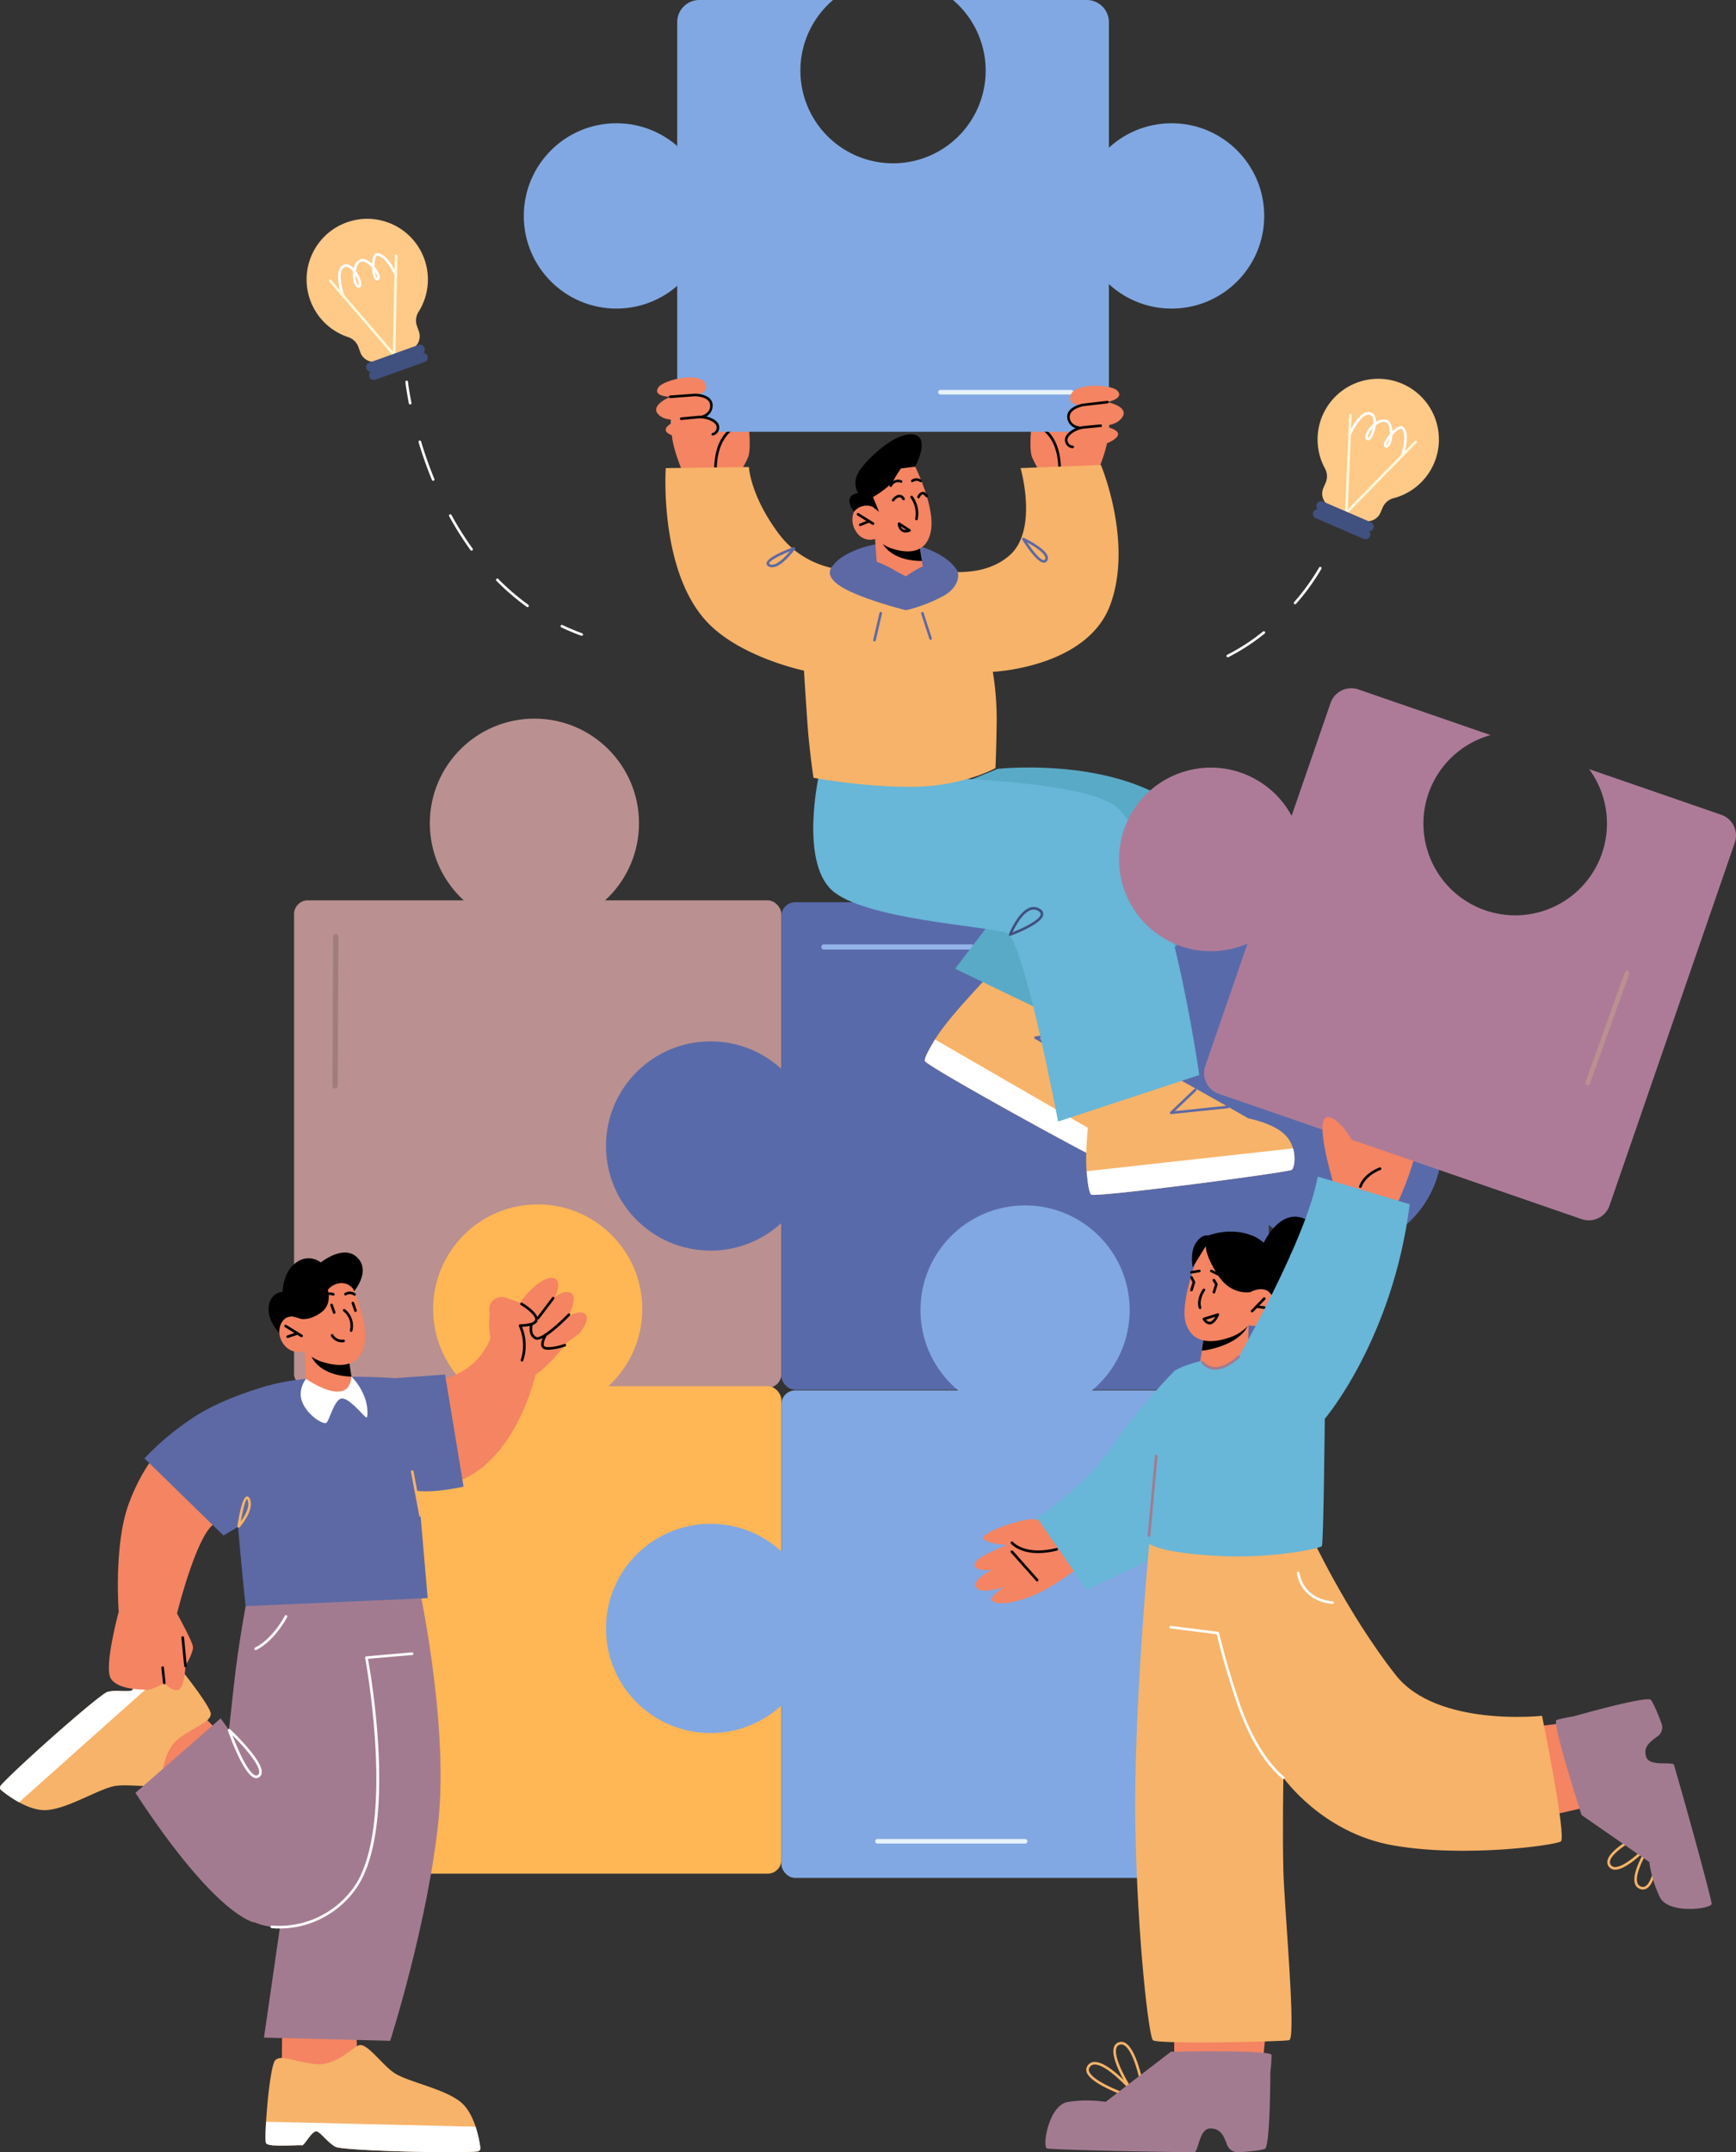 <svg id="Layer_1" data-name="Layer 1" xmlns="http://www.w3.org/2000/svg" viewBox="0 0 585 725"><rect x="0" y="0" width="585" height="725" fill="#333333" stroke="none"/><defs><style>.cls-1{fill:#f48462;}.cls-2{fill:#81a8e2;}.cls-3{fill:#e6f2fc;}.cls-4{fill:#ba9090;}.cls-5{fill:#ffb655;}.cls-6{fill:#596aaa;}.cls-7{fill:#fff;}.cls-8{fill:#a07c7c;}.cls-9{fill:#92b4ea;}.cls-10{fill:#ffc988;}.cls-11{fill:#fff8d9;}.cls-12{fill:#40507f;}.cls-13{fill:#f7b369;}.cls-14{fill:#5c69a5;}.cls-15{fill:#59aac6;}.cls-16{fill:#68b6d8;}.cls-17{fill:#ad7b98;}.cls-18{fill:#a37b90;}</style></defs><path class="cls-1" d="M366.152,166.826s6.355-11.769,7.3-19.933.263-9.259-2.211-11.453c-1.046-.928-1.489-4.077-4.494-4.7s-5.552,7.12-5.552,7.12-.836-5.593-3.359-4.748-3.643,11.084-3.643,11.084-2.594-7.059-4.555-6.428-3.112,12.671-1.9,16.109a34.174,34.174,0,0,0,4.6,7.7Z" transform="translate(0)"/><path class="cls-1" d="M233.733,166.826s-6.355-11.769-7.3-19.933-.263-9.259,2.211-11.453c1.047-.928,1.489-4.077,4.494-4.7s5.552,7.12,5.552,7.12.836-5.593,3.359-4.748,3.643,11.084,3.643,11.084,2.594-7.059,4.555-6.428,3.112,12.671,1.9,16.109a34.174,34.174,0,0,1-4.6,7.7Z" transform="translate(0)"/><path d="M357.082,158.893a.433.433,0,0,1-.433-.434c.017-10.941-5.618-13.649-5.675-13.676a.433.433,0,0,1,.356-.79c.255.114,6.2,2.921,6.186,14.467A.434.434,0,0,1,357.082,158.893Z" transform="translate(0)"/><path d="M241.1,158.893a.434.434,0,0,1-.434-.433c-.018-11.546,5.933-14.353,6.188-14.467a.433.433,0,0,1,.356.79c-.057.027-5.694,2.735-5.677,13.676a.433.433,0,0,1-.433.434Z" transform="translate(0)"/><path class="cls-2" d="M228.21,138V7.462A7.458,7.458,0,0,1,235.672,0h45.059a31.216,31.216,0,1,0,40.407,0h45.075a7.458,7.458,0,0,1,7.462,7.462V138a7.458,7.458,0,0,1-7.462,7.462H235.672A7.458,7.458,0,0,1,228.21,138Z" transform="translate(0)"/><circle class="cls-2" cx="394.806" cy="72.737" r="31.217"/><circle class="cls-2" cx="207.724" cy="72.737" r="31.217"/><path class="cls-3" d="M360.969,132.9H316.933a.777.777,0,1,1,0-1.554h44.036a.777.777,0,1,1,0,1.554Z" transform="translate(0)"/><rect class="cls-4" x="99.088" y="303.288" width="164.229" height="164.229" rx="4.65"/><rect class="cls-5" x="99.088" y="466.951" width="164.229" height="164.229" rx="4.65"/><rect class="cls-6" x="263.317" y="303.93" width="164.229" height="164.229" rx="4.65"/><rect class="cls-2" x="263.317" y="468.381" width="164.229" height="164.229" rx="4.65"/><circle class="cls-5" cx="181.203" cy="440.963" r="35.244"/><circle class="cls-6" cx="239.457" cy="386.044" r="35.244"/><circle class="cls-4" cx="180.089" cy="277.324" r="35.244"/><circle class="cls-6" cx="450.669" cy="386.044" r="35.244"/><circle class="cls-2" cx="239.457" cy="548.561" r="35.244"/><circle class="cls-2" cx="345.432" cy="441.305" r="35.244"/><path class="cls-7" d="M114.407,551.592a.769.769,0,0,1-.77-.773l.221-50.224a.77.77,0,1,1,1.54.007l-.221,50.224A.769.769,0,0,1,114.407,551.592Z" transform="translate(0)"/><path class="cls-8" d="M112.923,366.654a.878.878,0,0,1-.877-.88l.222-50.224a.877.877,0,0,1,1.754.008l-.222,50.223A.877.877,0,0,1,112.923,366.654Z" transform="translate(0)"/><path class="cls-3" d="M345.432,621.043H295.716a.777.777,0,0,1,0-1.554h49.716a.777.777,0,0,1,0,1.554Z" transform="translate(0)"/><path class="cls-9" d="M327.374,319.877H277.658a.877.877,0,0,1,0-1.754h49.716a.877.877,0,1,1,0,1.754Z" transform="translate(0)"/><path class="cls-10" d="M445.685,139.931A20.439,20.439,0,1,1,469.6,167.822a5.475,5.475,0,0,0-3.647,3.115l-.758,1.752a4.836,4.836,0,0,1-6.359,2.518l-10.357-4.481a4.836,4.836,0,0,1-2.518-6.359l.763-1.764a5.5,5.5,0,0,0-.25-4.813A20.4,20.4,0,0,1,445.685,139.931Z" transform="translate(0)"/><path class="cls-7" d="M472.539,153.885a.439.439,0,0,1-.416-.581c.66-1.94,1.981-7.309.193-8.829-.156-.134-.66-.023-1.427.539a11.2,11.2,0,0,0-1.669,1.546,10.04,10.04,0,0,1-.513,2.634c-.6,1.666-1.379,1.7-1.79,1.568a.845.845,0,0,1-.6-.776c-.074-.862.867-2.409,2.041-3.763.065-1.771-.329-3.534-1.4-3.971-.913-.378-2.189.132-3.338,1.026-.282,2.237-1.321,4.652-2.293,5.008a.824.824,0,0,1-.959-.293c-.573-.736-.248-2.06.873-3.542a10.241,10.241,0,0,1,1.545-1.633c.014-.162.023-.325.027-.487.024-1.019-.163-2.294-1.185-2.578-2.5-.684-5.49,4.674-6.441,6.8a.434.434,0,0,1-.578.222.441.441,0,0,1-.224-.58c.383-.854,3.833-8.307,7.477-7.286.788.219,1.742.913,1.825,2.982,0,.084,0,.169,0,.255a4.015,4.015,0,0,1,3.6-.705c1.317.537,1.853,2.148,1.94,3.856a8.468,8.468,0,0,1,1.879-1.457c.935-.478,1.482-.281,1.774-.032,2.6,2.216.173,9.473.069,9.782A.441.441,0,0,1,472.539,153.885ZM468.16,147.9c-.676.967-1.064,1.8-.957,2.053.077,0,.378-.222.679-1.053A7.309,7.309,0,0,0,468.16,147.9Zm-5.6-3.643a8.786,8.786,0,0,0-.616.728c-.906,1.2-1.129,2.152-.878,2.473C461.381,147.381,462.151,145.982,462.558,144.253Z" transform="translate(0)"/><path class="cls-11" d="M453.848,172.973a.439.439,0,0,1-.314-.746l23.177-23.668a.439.439,0,0,1,.627.614l-23.177,23.668A.435.435,0,0,1,453.848,172.973Z" transform="translate(0)"/><path class="cls-11" d="M453.678,173.369a.442.442,0,0,1-.439-.457l1.384-33.1a.463.463,0,0,1,.457-.42.439.439,0,0,1,.421.457l-1.384,33.1A.441.441,0,0,1,453.678,173.369Z" transform="translate(0)"/><path class="cls-12" d="M444.537,171.85l16.185,7a1.585,1.585,0,0,0,1.259-2.91l-16.185-7a1.585,1.585,0,1,0-1.259,2.91Z" transform="translate(0)"/><path class="cls-12" d="M443.37,174.547l16.185,7a1.585,1.585,0,1,0,1.259-2.91l-16.185-7a1.585,1.585,0,0,0-1.259,2.91Z" transform="translate(0)"/><path class="cls-13" d="M371.086,390.742c-1.3.089-58.7-31.473-59.433-33.329-.262-.663,1.119-3.448,3.429-7.252,4.2-6.924,14.3-17.327,20.266-23.87,0,0,19.936,11.363,21.206,13.424,1.279,2.079,13.013,28.443,13.013,28.443s6.178,6.549,6.724,12.344a10.853,10.853,0,0,1-.61,4.667C374.492,388.5,371.986,390.692,371.086,390.742Z" transform="translate(0)"/><path class="cls-7" d="M371.086,390.742c-1.3.089-58.7-31.473-59.433-33.329-.262-.663,1.119-3.448,3.429-7.252l60.6,35.008C374.492,388.5,371.986,390.692,371.086,390.742Z" transform="translate(0)"/><path class="cls-14" d="M365.483,359.687a.438.438,0,0,1-.219-.06l-16.531-9.707a.434.434,0,0,1,.165-.8l11.117-1.428a.441.441,0,0,1,.485.375.434.434,0,0,1-.375.485l-9.859,1.267L365.7,358.88a.434.434,0,0,1-.22.807Z" transform="translate(0)"/><path class="cls-15" d="M336.218,258.992s47.324-5.219,67.916,19.7c23.341,28.243-41.224,67.405-41.224,67.405l-41.054-19.767,13.515-17.721L286.185,284.67,322.8,264.429Z" transform="translate(0)"/><path class="cls-13" d="M435.325,394.062c-.991.84-65.935,9.408-67.627,8.348-.6-.378-1.14-3.441-1.532-7.874-.72-8.064,1.256-22.428,2.19-31.236,0,0,22.793-2.652,25.037-1.744,2.262.917,27.332,15.209,27.332,15.209s8.856,1.618,12.729,5.964a10.867,10.867,0,0,1,2.273,4.12C436.739,390.233,436.021,393.489,435.325,394.062Z" transform="translate(0)"/><path class="cls-7" d="M435.325,394.062c-.991.84-65.935,9.408-67.627,8.348-.6-.378-1.14-3.441-1.532-7.874l69.561-7.687C436.739,390.233,436.021,393.489,435.325,394.062Z" transform="translate(0)"/><path class="cls-14" d="M394.671,375.3a.434.434,0,0,1-.3-.747l8.112-7.735a.434.434,0,0,1,.6.627l-7.194,6.86,17.807-1.842a.442.442,0,0,1,.476.387.434.434,0,0,1-.388.476l-19.068,1.972A.324.324,0,0,1,394.671,375.3Z" transform="translate(0)"/><path class="cls-16" d="M275.9,261.422s87.838-1.716,100.9,10.918c17.15,16.584,27.328,89.8,27.328,89.8L356.55,377.807s-11.625-61.532-17.287-63.535c-6.547-2.315-48.617-4.54-59.118-14.559S275.9,261.422,275.9,261.422Z" transform="translate(0)"/><path class="cls-12" d="M340.4,315.254a.434.434,0,0,1-.4-.6c.126-.309,3.1-7.545,7.061-8.9a3.751,3.751,0,0,1,3.228.334,2.072,2.072,0,0,1,1.273,1.963c-.282,3.157-9.914,6.767-11.012,7.167A.421.421,0,0,1,340.4,315.254Zm7.935-8.844a3.071,3.071,0,0,0-1,.174c-2.791.952-5.182,5.475-6.117,7.461,3.931-1.542,9.314-4.251,9.475-6.062.014-.151.055-.613-.844-1.137A2.974,2.974,0,0,0,348.337,306.41Z" transform="translate(0)"/><path class="cls-14" d="M311.455,205.556s12.984-7.984,11.38-12.608-11.4-10.19-21.482-10.19-21.212,5.036-21.477,10.073S311.455,205.556,311.455,205.556Z" transform="translate(0)"/><path class="cls-13" d="M343.907,157.689s6.093,20.943-3.792,29.474-24.643,4.752-27.893,4.482-12.457-1.083-18.821.135-21.394.848-31.008-12.033-10.019-22.427-10.019-22.427l-28.029.369s-2.3,33.991,13.54,51.423c11.156,12.274,33.039,16.79,33.039,16.79s.812,13.27,1.354,20.175S274.115,262,274.115,262s17.456,3.307,34.078,3.037,27.253-6.293,27.253-6.293.274-5.31.41-15a99.328,99.328,0,0,0-1.292-17.43s31.684-1.354,39.538-22.477-3.115-47.207-3.115-47.207Z" transform="translate(0)"/><path class="cls-1" d="M294.684,178.938l1.143,15.819s2.435,4.269,9.324,4.116c5.131-.114,6.807-1.91,6.807-1.91l-1.289-7.918-1.264-7.72L296.8,179.284Z" transform="translate(0)"/><path d="M296.8,181.761a3.863,3.863,0,0,0,.45,1.094c3.185,5.58,10.454,6.139,13.42,6.115l-1.264-7.645Z" transform="translate(0)"/><path class="cls-1" d="M308.4,157.2s6.753,13.53,5.306,21.6-8.2,7.416-12.3,6.245a13.087,13.087,0,0,1-6.15-3.643,5.347,5.347,0,0,1-6.391-1.821c-2.774-3.513-1.568-7.936.482-9.107s4.7.261,4.7.261l-2.291-3.9S298.517,145.363,308.4,157.2Z" transform="translate(0)"/><path d="M294.179,176.832a.428.428,0,0,1-.23-.066l-5.028-3.15a.433.433,0,1,1,.46-.734l5.029,3.149a.433.433,0,0,1-.231.8Z" transform="translate(0)"/><path d="M289.891,177.222a.434.434,0,0,1-.16-.837l3.017-1.186a.434.434,0,0,1,.318.807l-3.016,1.186A.448.448,0,0,1,289.891,177.222Z" transform="translate(0)"/><path d="M300.166,164.044a.44.44,0,0,1-.218-.058.435.435,0,0,1-.158-.593,3.151,3.151,0,0,1,4.036-1.582.433.433,0,0,1-.356.79,2.266,2.266,0,0,0-2.929,1.227A.434.434,0,0,1,300.166,164.044Z" transform="translate(0)"/><path d="M310.235,162.447a.427.427,0,0,1-.255-.083,1.922,1.922,0,0,0-2.281-.008.433.433,0,0,1-.533-.683,2.776,2.776,0,0,1,3.324-.01.433.433,0,0,1-.255.784Z" transform="translate(0)"/><path d="M300.983,168.923a.434.434,0,0,1-.371-.657,3.754,3.754,0,0,1,2-1.545,2.013,2.013,0,0,1,2.253,1.166.434.434,0,0,1-.777.386c-.019-.039-.481-.934-1.239-.718a2.927,2.927,0,0,0-1.5,1.16A.432.432,0,0,1,300.983,168.923Z" transform="translate(0)"/><path d="M309.534,167.874a.464.464,0,0,1-.15-.026.435.435,0,0,1-.257-.558,2.66,2.66,0,0,1,1.422-1.538c1.042-.353,1.986.938,2.09,1.086a.434.434,0,0,1-.71.5c-.2-.285-.75-.875-1.108-.761a1.838,1.838,0,0,0-.879,1.016A.435.435,0,0,1,309.534,167.874Z" transform="translate(0)"/><path d="M305.2,179.371a2.546,2.546,0,0,1-1.29-.324,3.154,3.154,0,0,1-1.367-2.6.437.437,0,0,1,.2-.413.425.425,0,0,1,.462.006l3.514,2.276a.433.433,0,0,1-.059.759A3.909,3.909,0,0,1,305.2,179.371Zm-1.59-2.044a1.735,1.735,0,0,0,.73.967,1.845,1.845,0,0,0,1.074.2Z" transform="translate(0)"/><path d="M308.834,175.258a.447.447,0,0,1-.427-.511,9.07,9.07,0,0,0-1.54-7.028.433.433,0,1,1,.662-.558,9.762,9.762,0,0,1,1.731,7.74A.432.432,0,0,1,308.834,175.258Z" transform="translate(0)"/><path class="cls-14" d="M322.835,192.948s.985,4.347-4.684,7.682a51.123,51.123,0,0,1-12.862,4.926s-11.943-2.935-19.581-6.679c-5.841-2.864-7.444-5.976-4.933-8.421s11.272-2.443,11.272-2.443a52.435,52.435,0,0,1,8.595,3.6,41.714,41.714,0,0,0,4.647,2.54s4.79-3.526,8.459-4.322,4.4.345,4.4.345Z" transform="translate(0)"/><path class="cls-14" d="M313.586,215.529a.433.433,0,0,1-.412-.3l-2.755-8.516a.434.434,0,0,1,.825-.267L314,214.961a.432.432,0,0,1-.279.546A.441.441,0,0,1,313.586,215.529Z" transform="translate(0)"/><path class="cls-14" d="M294.684,216.072a.425.425,0,0,1-.1-.012.435.435,0,0,1-.324-.52l2.115-9.06a.431.431,0,0,1,.522-.324.436.436,0,0,1,.324.521l-2.115,9.059A.437.437,0,0,1,294.684,216.072Z" transform="translate(0)"/><path class="cls-14" d="M351.758,189.565c-2.338,0-6.448-6.443-7.25-7.737a.433.433,0,0,1,.554-.62c.291.137,7.117,3.392,7.974,6.173a1.8,1.8,0,0,1-.149,1.5,1.27,1.27,0,0,1-1.116.685Zm-5.643-6.848c1.827,2.718,4.417,5.98,5.64,5.981a.49.49,0,0,0,.385-.259.939.939,0,0,0,.066-.8C351.712,186.026,348.383,183.938,346.115,182.717Z" transform="translate(0)"/><path class="cls-14" d="M260.178,191.106a2.372,2.372,0,0,1-1.137-.278,1.141,1.141,0,0,1-.724-1.1c.14-1.979,6.969-4.632,9.059-5.4a.437.437,0,0,1,.5.146.432.432,0,0,1,0,.516C267.373,185.68,263.325,191.106,260.178,191.106Zm6.039-5.407c-3.565,1.428-6.974,3.231-7.034,4.086-.007.107.141.21.269.278C261.225,191.021,264.379,187.907,266.217,185.7Z" transform="translate(0)"/><path class="cls-1" d="M229.562,141.05s-9.67,3.3-2.721,5.749c5.271,1.859,15.211.184,15.176-2.35s-5.333-4.068-5.333-4.068,3.974-1.032,3.024-4.131c-.864-2.822-5.559-3.2-5.559-3.2s4.759-.333,3.657-3.52c-1.621-4.685-14.222-1.516-15.894.882-2.223,3.188,3.914,3.26,3.914,3.26s-6.7,2.752-4.123,5.753S229.562,141.05,229.562,141.05Z" transform="translate(0)"/><path d="M240.194,146.713a.434.434,0,0,1-.092-.858,1.837,1.837,0,0,0,1.38-1.948c-.017-.83-.692-1.569-2-2.2a8.58,8.58,0,0,0-4.48-.738l-5.4.508a.417.417,0,0,1-.473-.391.433.433,0,0,1,.392-.472l5.4-.508a9.388,9.388,0,0,1,4.935.819c1.63.778,2.469,1.774,2.5,2.958a2.721,2.721,0,0,1-2.064,2.815A.48.48,0,0,1,240.194,146.713Z" transform="translate(0)"/><path d="M236.684,140.814a.434.434,0,0,1-.112-.853c.124-.033,3.038-.847,2.707-3.661-.331-2.791-5.016-2.817-5.126-2.817l-8.3.621a.434.434,0,0,1-.064-.865l8.324-.623c.225-.006,5.6,0,6.022,3.582a4.316,4.316,0,0,1-3.345,4.6A.415.415,0,0,1,236.684,140.814Z" transform="translate(0)"/><path class="cls-1" d="M370.917,143.4s10.119,1.414,3.757,5.132c-4.826,2.82-14.9,3.05-15.347.555s4.47-5,4.47-5-4.1-.263-3.749-3.486c.316-2.934,4.855-4.191,4.855-4.191s-4.736.57-4.255-2.768c.708-4.906,13.68-4.172,15.775-2.132,2.784,2.711-3.229,3.94-3.229,3.94s7.1,1.438,5.135,4.872S370.917,143.4,370.917,143.4Z" transform="translate(0)"/><path d="M361.463,150.977a2.727,2.727,0,0,1-2.57-2.376c-.2-1.167.441-2.3,1.894-3.374a9.4,9.4,0,0,1,4.692-1.736l5.4-.52a.444.444,0,0,1,.473.39.435.435,0,0,1-.391.474l-5.4.519a8.556,8.556,0,0,0-4.261,1.57c-1.166.862-1.688,1.714-1.55,2.532a1.838,1.838,0,0,0,1.727,1.653.434.434,0,0,1-.014.868Z" transform="translate(0)"/><path d="M363.8,144.522a4.324,4.324,0,0,1-4.183-3.889c-.262-3.593,4.985-4.608,5.208-4.649l8.322-.964a.434.434,0,0,1,.1.862l-8.293.959c-.018,0-4.676.908-4.473,3.73.207,2.839,3.22,3.076,3.349,3.085a.434.434,0,0,1-.03.866Z" transform="translate(0)"/><path d="M294.055,170.732l2.166,1.675-2.041-4.967s5.572-3.159,7.1-5.9a27.8,27.8,0,0,1,2.368-3.752l4.758-.589s5.539-10.364-.971-10.876-16.32,9.338-18.284,13.041a6.959,6.959,0,0,0,0,6.76s-2.417.166-2.849,2,1.467,4.275,1.467,4.275A5.4,5.4,0,0,1,294.055,170.732Z" transform="translate(0)"/><path class="cls-10" d="M104.518,101.06a20.439,20.439,0,1,1,36.524,4,5.473,5.473,0,0,0-.532,4.767l.645,1.8a4.836,4.836,0,0,1-2.919,6.185l-10.622,3.811a4.837,4.837,0,0,1-6.186-2.919l-.649-1.81a5.5,5.5,0,0,0-3.472-3.341A20.4,20.4,0,0,1,104.518,101.06Z" transform="translate(0)"/><path class="cls-7" d="M115.566,99.976a.441.441,0,0,1-.416-.3c-.305-.882-2.883-8.673.476-10.43.723-.376,1.893-.525,3.367.928.061.06.122.122.182.186a4.023,4.023,0,0,1,2.143-2.976c1.329-.511,2.822.3,4.052,1.487a8.465,8.465,0,0,1,.376-2.347c.352-.989.887-1.218,1.273-1.236.039,0,.079,0,.119,0,3.37,0,6.485,6.8,6.618,7.094a.439.439,0,0,1-.8.362c-.845-1.866-3.521-6.7-5.895-6.576-.21.01-.5.438-.674,1.37a11.139,11.139,0,0,0-.161,2.268,10.078,10.078,0,0,1,1.427,2.273c.7,1.627.154,2.181-.234,2.367a.848.848,0,0,1-.967-.158c-.642-.579-1.013-2.35-1.083-4.141-1.162-1.339-2.654-2.35-3.738-1.94-.925.355-1.506,1.594-1.734,3.032,1.323,1.825,2.215,4.3,1.749,5.221a.814.814,0,0,1-.9.444c-.923-.145-1.59-1.335-1.785-3.184a10.224,10.224,0,0,1,.012-2.246c-.1-.127-.206-.252-.314-.373-.68-.762-1.685-1.569-2.627-1.073-2.283,1.194-.812,7.164-.052,9.364a.441.441,0,0,1-.272.559A.452.452,0,0,1,115.566,99.976Zm4.22-7.3a8.992,8.992,0,0,0,.05.948c.157,1.5.646,2.346,1.048,2.408C121.065,95.767,120.672,94.22,119.786,92.681Zm6.579-1.174c.169,1.167.457,2.043.706,2.153.055-.047.128-.414-.224-1.233A7.5,7.5,0,0,0,126.365,91.507Z" transform="translate(0)"/><path class="cls-11" d="M132.766,119.711a.44.44,0,0,1-.439-.448l.732-33.118a.435.435,0,0,1,.448-.43.441.441,0,0,1,.43.449l-.732,33.118A.439.439,0,0,1,132.766,119.711Z" transform="translate(0)"/><path class="cls-11" d="M132.911,120.118a.439.439,0,0,1-.333-.153l-21.616-25.1a.439.439,0,1,1,.665-.574l21.617,25.1a.44.44,0,0,1-.333.726Z" transform="translate(0)"/><path class="cls-12" d="M125.5,125.139l16.6-5.955a1.585,1.585,0,1,0-1.07-2.984l-16.6,5.955a1.585,1.585,0,1,0,1.07,2.984Z" transform="translate(0)"/><path class="cls-12" d="M126.494,127.905l16.6-5.955a1.585,1.585,0,0,0-1.07-2.984l-16.6,5.955a1.585,1.585,0,0,0,1.07,2.984Z" transform="translate(0)"/><path class="cls-7" d="M138.217,136.25a.441.441,0,0,1-.43-.354c-.878-4.424-1.172-7.159-1.175-7.187a.438.438,0,0,1,.39-.482.447.447,0,0,1,.483.39c0,.027.294,2.728,1.164,7.108a.441.441,0,0,1-.345.517A.512.512,0,0,1,138.217,136.25Z" transform="translate(0)"/><path class="cls-7" d="M177.772,204.518a.438.438,0,0,1-.257-.082,80.542,80.542,0,0,1-10.243-8.806.439.439,0,0,1,.625-.616,79.534,79.534,0,0,0,10.132,8.709.439.439,0,0,1-.257.795Zm-18.86-19.025a.441.441,0,0,1-.355-.18,105.862,105.862,0,0,1-7.2-11.421.439.439,0,0,1,.77-.422,104.977,104.977,0,0,0,7.141,11.326.438.438,0,0,1-.355.7Zm-12.945-23.521a.439.439,0,0,1-.407-.272c-1.679-4.09-3.194-8.37-4.5-12.721a.439.439,0,1,1,.84-.253c1.3,4.325,2.807,8.577,4.476,12.641a.438.438,0,0,1-.406.605Z" transform="translate(0)"/><path class="cls-7" d="M196.034,214.184a.439.439,0,0,1-.15-.026c-2.286-.833-4.548-1.782-6.726-2.821a.439.439,0,0,1,.379-.793c2.152,1.028,4.388,1.966,6.648,2.789a.439.439,0,0,1-.151.851Z" transform="translate(0)"/><path class="cls-7" d="M413.739,221.418a.439.439,0,0,1-.188-.836,69.943,69.943,0,0,0,12.072-7.852.439.439,0,0,1,.545.689,71.01,71.01,0,0,1-12.241,7.958A.449.449,0,0,1,413.739,221.418Zm22.683-17.861a.439.439,0,0,1-.329-.729,73.351,73.351,0,0,0,8.432-11.664.44.44,0,0,1,.761.441,74.185,74.185,0,0,1-8.535,11.8A.435.435,0,0,1,436.422,203.557Z" transform="translate(0)"/><path class="cls-13" d="M553.648,636.51a2.693,2.693,0,0,1-.834-.136,2.738,2.738,0,0,1-1.848-1.768c-.95-2.7,1.363-7.668,3.17-10.925-2.719,2.583-6.984,6.144-9.838,6.144l-.1,0a2.551,2.551,0,0,1-2-.959,2.444,2.444,0,0,1-.5-2.151c.892-4.071,10.953-9.1,11.381-9.306a.438.438,0,1,1,.389.785c-2.809,1.394-10.246,5.67-10.912,8.709a1.585,1.585,0,0,0,.322,1.411,1.689,1.689,0,0,0,1.342.633c4.071,0,11.767-8.381,11.845-8.466a.439.439,0,0,1,.69.538c-.063.1-6.283,9.56-4.965,13.3a1.881,1.881,0,0,0,1.285,1.225,1.654,1.654,0,0,0,1.54-.237c3.468-2.443,3.988-16.177,3.993-16.317a.426.426,0,0,1,.455-.423.439.439,0,0,1,.423.455c-.021.583-.543,14.309-4.364,17A2.524,2.524,0,0,1,553.648,636.51Z" transform="translate(0)"/><path class="cls-1" d="M470.528,406.163s6.244-12.964,7.2-21.98-.778-12.323-2.106-12.671-3.2,5.144-3.2,5.144.66-8.5-2.265-9.211-4.341,6.675-4.341,6.675-.791-6.186-3.254-5.268-8.638,17.928-8.638,17.928l3.158,13.5Z" transform="translate(0)"/><path class="cls-1" d="M448.516,388.2s-.488,19.748,5.892,20.484a77.548,77.548,0,0,0,13.927,0s8.586-13.452,5.684-18.9C465.046,372.931,448.516,388.2,448.516,388.2Z" transform="translate(0)"/><path class="cls-17" d="M584.593,283.86,542.385,406.108a7.4,7.4,0,0,1-9.4,4.576L410.736,368.476a7.4,7.4,0,0,1-4.576-9.4l42.208-122.248a7.39,7.39,0,0,1,9.4-4.576L502.3,247.626a30.926,30.926,0,1,0,33.2,11.463l44.517,15.37A7.39,7.39,0,0,1,584.593,283.86Z" transform="translate(0)"/><circle class="cls-17" cx="408.031" cy="289.509" r="30.928" transform="translate(-53.434 482.782) rotate(-58.082)"/><path d="M458.424,400.186a.451.451,0,0,1-.148-.025.438.438,0,0,1-.264-.562c1.6-4.453,6.675-6.249,6.891-6.324a.442.442,0,0,1,.557.272.437.437,0,0,1-.271.558c-.047.017-4.892,1.739-6.352,5.791A.437.437,0,0,1,458.424,400.186Z" transform="translate(0)"/><path d="M424.846,420.756s6.909-17.883,18.394-7.833-8.415,22.128-14.378,19.02S424.846,420.756,424.846,420.756Z" transform="translate(0)"/><path class="cls-1" d="M366.572,525.6S355.515,534.81,347,537.927s-12.142,2.243-12.8,1.039,4.212-4.35,4.212-4.35-8.084,2.707-9.486.043,5.419-5.834,5.419-5.834-6.192.737-5.9-1.875,10.983-6.463,10.983-6.463-8.19-.522-7.991-2.545,12.812-6.395,16.789-6.186a39.058,39.058,0,0,1,9.368,2.236Z" transform="translate(0)"/><path d="M349.805,523.178c-6.423,0-9-3.037-9.137-3.2a.439.439,0,0,1,.678-.558c.041.048,4.054,4.71,14.633,2.05a.44.44,0,0,1,.213.853A26.275,26.275,0,0,1,349.805,523.178Z" transform="translate(0)"/><path class="cls-16" d="M349.488,511.367s15.8-10.681,23.607-21.915A211.7,211.7,0,0,1,395.9,461.683l25.723,31.357-27.592,29.28-27.808,13.237Z" transform="translate(0)"/><path d="M407.139,416.22s7.306-3.033,14.806,0,8.543,10.763,8.543,10.763,3.367,3.39,0,8.3-9.721,7.569-9.721,7.569Z" transform="translate(0)"/><polygon class="cls-1" points="426.905 681.315 425.421 695.658 395.687 695.658 395.687 678.922 426.905 681.315"/><polygon class="cls-1" points="515.603 581.86 530.275 580.009 537.032 608.224 520.305 612.028 515.603 581.86"/><path class="cls-13" d="M519.636,578s-35.414,3.906-49.288-13.718c-16.411-20.847-28.661-47.16-28.661-47.16l-54.415,2.945s-5.415,57.281-4.673,95.7,4.552,70.077,5.889,71.5,43.449.53,45.936,0-1.6-44.154-1.944-56.85,0-31.578,0-31.578,12.961,18.556,36.845,22.788,54.592,0,56.639-1.3S519.636,578,519.636,578Z" transform="translate(0)"/><path class="cls-13" d="M381.853,706.993a.418.418,0,0,1-.134-.022c-.574-.184-14.077-4.57-15.537-8.928a2.36,2.36,0,0,1,.327-2.214,2.784,2.784,0,0,1,2.212-1.228c.066,0,.133-.006.2-.006,2.913,0,7.06,3.489,9.71,6.047-1.8-3.3-4.121-8.335-3.26-10.99a2.5,2.5,0,0,1,1.52-1.639,2.609,2.609,0,0,1,2.291.168c3.72,2.05,5.823,12.772,5.911,13.227a.44.44,0,0,1-.348.515.431.431,0,0,1-.515-.348c-.02-.108-2.11-10.773-5.473-12.626a1.726,1.726,0,0,0-1.547-.119,1.645,1.645,0,0,0-1,1.093c-1.191,3.678,4.958,13.312,5.02,13.409a.44.44,0,0,1-.7.53c-.077-.087-7.706-8.6-11.756-8.385a1.921,1.921,0,0,0-1.543.858,1.513,1.513,0,0,0-.215,1.429c1.1,3.269,11.182,7.152,14.975,8.372a.439.439,0,0,1-.135.857Z" transform="translate(0)"/><path class="cls-18" d="M352.806,723.729c.942.363,29.828,1.126,49.82,1.271,1.328-.964,1.614-8,5.2-8,3.527,0,4.5,2.429,5.661,5.466A3.822,3.822,0,0,0,417.209,725c4.191-.193,8.917-.795,9.218-1.267.5-.766.847-3.364,1.075-6.626.579-7.694.579-19.133.579-19.133a44.434,44.434,0,0,0,.413-5.72c-.083-1.792-33.917-1.108-33.917-1.108l-21.991,16.9a43.217,43.217,0,0,0-12.629,0c-3.493.543-5.745,4.712-6.862,8.64C352.1,720.164,352.021,723.406,352.806,723.729Z" transform="translate(0)"/><path class="cls-18" d="M576.793,641.345c.093-.984-7.267-28.212-12.739-46.95-1.322-.971-8.331.737-9.338-2.616-.991-3.3,1.129-4.89,3.794-6.829a3.675,3.675,0,0,0,1.444-4.191c-1.367-3.866-3.287-8.117-3.837-8.265-.893-.249-3.55.152-6.828.855-7.74,1.62-19.007,4.832-19.007,4.832a47.735,47.735,0,0,0-5.75,1.22c-1.742.581,8.434,32.03,8.434,32.03l22.819,15.822a40.268,40.268,0,0,0,3.547,11.81c1.516,3.114,6.255,4.05,10.437,3.991C573.479,643,576.7,642.17,576.793,641.345Z" transform="translate(0)"/><path class="cls-7" d="M432.479,599.276a.434.434,0,0,1-.249-.078c-.331-.23-8.151-5.807-14.569-23.04a260.332,260.332,0,0,1-7.645-25.617l-15.544-1.983a.438.438,0,0,1-.381-.49.455.455,0,0,1,.49-.381l15.846,2.022a.436.436,0,0,1,.371.334,262.429,262.429,0,0,0,7.684,25.807c6.312,16.944,14.169,22.571,14.249,22.626a.44.44,0,0,1-.252.8Z" transform="translate(0)"/><path class="cls-7" d="M449.017,540.3c-.112,0-10.236-.353-11.987-10.362a.438.438,0,0,1,.356-.508.424.424,0,0,1,.508.356c1.63,9.308,11.038,9.634,11.133,9.636a.439.439,0,0,1-.01.878Z" transform="translate(0)"/><path class="cls-1" d="M420.767,446.392l-.3,11.7s-2.253,3.312-9.3,3.7c-5.246.287-6.836-2.373-6.836-2.373l1.532-10.212,12.759-2.41Z" transform="translate(0)"/><path d="M420.767,445.677a3.8,3.8,0,0,1-.378,1.121c-2.839,5.782-12.36,7.984-15.391,8.174l.869-5.764Z" transform="translate(0)"/><path class="cls-1" d="M403.875,422.462s-6.188,15.947-4.407,22.736c2.163,8.245,9.948,7,14.547,5.456a15.18,15.18,0,0,0,6.754-4.26,6.569,6.569,0,0,0,7.169-2.4c2.9-3.852,1.182-8.324-1.252-9.368s-5.359.649-5.359.649l2.32-4.216S414.273,409.434,403.875,422.462Z" transform="translate(0)"/><path d="M421.327,435.277s-6.436,1.266-10.907-5.713-4.06-9.844-4.06-9.844l-4.454,7.2s-1-5,1.054-8.18,4.179-2.524,4.179-2.524l14.191,3.454,3.736,11.084Z" transform="translate(0)"/><path d="M404.386,440.971a.44.44,0,0,1-.42-.308c-.979-3.113,1.282-6.271,1.377-6.4a.44.44,0,0,1,.712.517c-.021.028-2.1,2.936-1.25,5.625a.441.441,0,0,1-.288.551A.488.488,0,0,1,404.386,440.971Z" transform="translate(0)"/><path d="M421.944,442.093a.434.434,0,0,1-.306-.124.441.441,0,0,1-.009-.621l4.078-4.186a.439.439,0,0,1,.63.612l-4.078,4.187A.438.438,0,0,1,421.944,442.093Z" transform="translate(0)"/><path d="M426.251,440.98c-.066,0-2.877-.428-2.877-.428a.438.438,0,0,1-.368-.5.433.433,0,0,1,.5-.369l2.811.423a.439.439,0,0,1-.065.873Z" transform="translate(0)"/><path d="M401.5,435.015a.471.471,0,0,1-.133-.02.442.442,0,0,1-.287-.552l.777-2.462-.75-1.494a.439.439,0,0,1,.786-.393l.83,1.653a.449.449,0,0,1,.027.33l-.831,2.632A.442.442,0,0,1,401.5,435.015Z" transform="translate(0)"/><path class="cls-16" d="M417.444,457s22.892-39.749,26.6-60.648l31,9.31c-5.708,45.444-28.618,72.292-28.618,72.292s-.4,42.111-.992,42.885-16.8,4.286-35,3.3-22.167-3.5-23.161-4.078,8.632-58.386,8.632-58.386S403.152,457.19,417.444,457Z" transform="translate(0)"/><path d="M409.064,435.723a.466.466,0,0,1-.133-.02.442.442,0,0,1-.287-.552l.772-2.446-.731-1.239a.439.439,0,1,1,.757-.446l.831,1.407a.444.444,0,0,1,.04.356l-.83,2.634A.442.442,0,0,1,409.064,435.723Z" transform="translate(0)"/><path d="M401.5,429.029a.44.44,0,0,1-.074-.873l2.657-.451a.44.44,0,0,1,.148.867l-2.657.451A.491.491,0,0,1,401.5,429.029Z" transform="translate(0)"/><path d="M412.551,430.73a.423.423,0,0,1-.195-.046L408,428.531a.439.439,0,0,1,.39-.786l4.357,2.153a.439.439,0,0,1-.194.832Z" transform="translate(0)"/><path class="cls-18" d="M387.192,517.691a.445.445,0,0,1-.437-.478l2.435-26.77a.439.439,0,1,1,.874.078l-2.435,26.77A.44.44,0,0,1,387.192,517.691Z" transform="translate(0)"/><path class="cls-1" d="M417.444,457s-9.531,7.474-12.181,1.927C402.587,453.327,417.444,457,417.444,457Z" transform="translate(0)"/><path class="cls-18" d="M409.474,461.387c-.086,0-.175,0-.262-.006a5.8,5.8,0,0,1-4.281-2.163.439.439,0,1,1,.665-.573,4.957,4.957,0,0,0,3.65,1.858c3.823.195,7.848-3.773,7.891-3.812a.442.442,0,0,1,.621.005.437.437,0,0,1,0,.619C417.581,457.485,413.586,461.387,409.474,461.387Z" transform="translate(0)"/><path d="M349.488,532.71a.439.439,0,0,1-.327-.147l-8.48-9.537a.439.439,0,1,1,.655-.584l8.48,9.536a.44.44,0,0,1-.328.732Z" transform="translate(0)"/><path class="cls-1" d="M447.456,376.33c4.8.146,11.489,12.458,10.506,15s-9.019,5.87-9.019,5.87S442.656,376.185,447.456,376.33Z" transform="translate(0)"/><path d="M407.628,446.148c-1.343,0-2.264-1.52-2.306-1.593a.439.439,0,0,1-.034-.38.444.444,0,0,1,.278-.264l4.673-1.478a.448.448,0,0,1,.458.124.436.436,0,0,1,.078.467c-.111.266-1.141,2.6-2.612,3.043A1.8,1.8,0,0,1,407.628,446.148Zm-1.209-1.586a1.572,1.572,0,0,0,1.489.666,3.621,3.621,0,0,0,1.591-1.639Z" transform="translate(0)"/><path class="cls-4" d="M534.988,365.641a.778.778,0,0,1-.731-1.039l13.293-37.055a.777.777,0,1,1,1.462.524l-13.293,37.055A.776.776,0,0,1,534.988,365.641Z" transform="translate(0)"/><path class="cls-1" d="M180.587,462.591s-6.211,28.461-25.6,36.148c-15.866,6.288-31.28-3.3-31.28-3.3l11.814-30.265s10.276,2.013,19.477-2.8a22.12,22.12,0,0,0,10.634-12.531Z" transform="translate(0)"/><path class="cls-14" d="M132.978,464.268l17-1.239,6.227,37.764s-14.7,3.469-20.061.133S128.6,470.686,132.978,464.268Z" transform="translate(0)"/><path d="M117.05,437.615s8.372-7.845,3.838-13.444-12.78,1.11-12.78,1.11a6.8,6.8,0,0,0-8.254,0c-4.59,3.128-4.611,9.878-4.611,9.878s-4.9.274-4.715,6.253,7.019,10.78,7.019,10.78Z" transform="translate(0)"/><path class="cls-1" d="M52.953,489.421s-5.422,5.826-9.609,17.27C38.266,520.569,40,542.959,40,542.959l19.648.543s7.474-30.047,13.642-30.519S52.953,489.421,52.953,489.421Z" transform="translate(0)"/><polygon class="cls-1" points="46.109 596.784 61.952 612.384 77.626 587.379 68.672 578.254 46.109 596.784"/><path class="cls-13" d="M54.2,554.847c-1.615-.551-8.473,7.271-9.3,7.686s1.164,6.533-.685,6.981-5.239-.279-7.947.407c-2.537.633-31.105,25.939-36,31.549a1.123,1.123,0,0,0,.188,1.613,41.043,41.043,0,0,0,5.975,4.044c2.867,1.574,6.271,2.859,9.4,2.624,7.375-.567,17.856-7.407,23.186-8.155s13.842,1.295,14.97-1.5.845-10.8,6.933-14.961,9.8-5.053,10.118-7.686c.214-1.78-6.825-11.241-11.905-17.337C56.693,557.185,54.717,555.023,54.2,554.847Z" transform="translate(0)"/><path class="cls-7" d="M54.2,554.847c-1.615-.551-8.473,7.271-9.3,7.686s1.164,6.533-.685,6.981-5.239-.279-7.947.407c-2.537.633-31.105,25.939-36,31.549a1.123,1.123,0,0,0,.188,1.613,41.043,41.043,0,0,0,5.975,4.044l52.7-47.014C56.693,557.185,54.717,555.023,54.2,554.847Z" transform="translate(0)"/><polygon class="cls-1" points="120.046 684.159 120.506 694.063 103.766 700.652 94.935 699.884 95.104 679.432 120.046 684.159"/><path class="cls-18" d="M83.54,536.886s-3.255,16.8-4.75,31.08-3.93,33.443-3.93,33.443S63.41,645.38,91.574,649.091c34.919,4.6,32.894-36.759,32.894-36.759l-11.016-86.519Z" transform="translate(0)"/><path class="cls-18" d="M45.633,603.947,74.359,578.86l8.675,12.075L85.7,647.6S73.129,645.978,45.633,603.947Z" transform="translate(0)"/><path class="cls-18" d="M140.722,532.187s10.515,46.779,7.036,81.032-16.271,74.256-16.271,74.256l-42.526-1.082,8.077-55.837L107.4,535.08Z" transform="translate(0)"/><path class="cls-1" d="M192.226,450.612s-11.689,16.633-17.593,13.807a18.032,18.032,0,0,1-8.216-7.988s-5.109-18.044,2.945-18.292C179.2,437.836,192.226,450.612,192.226,450.612Z" transform="translate(0)"/><path class="cls-1" d="M186.464,438.1s4.047-7.574-.673-7.647S170.75,442.005,173.6,445.979,186.464,438.1,186.464,438.1Z" transform="translate(0)"/><path class="cls-1" d="M191.733,442.864s4.047-7.573-.673-7.647-15.041,11.554-12.187,15.528S191.733,442.864,191.733,442.864Z" transform="translate(0)"/><path class="cls-1" d="M195.5,448.915s4.67-5.994.565-6.77-14.857,7.807-12.968,11.7S195.5,448.915,195.5,448.915Z" transform="translate(0)"/><path class="cls-14" d="M141.705,510.478l2.42,27.869-61.356,2.705s-6.58-60.224-3.326-67.125c6.351-13.47,53.535-9.659,53.535-9.659Z" transform="translate(0)"/><path class="cls-13" d="M89.66,721.948c.8,1.507,11.154.478,12.046.744s3.612-5.566,5.268-4.631,3.635,3.783,6.082,5.132c2.286,1.271,40.435,2.305,47.844,1.552a1.124,1.124,0,0,0,.965-1.306,41.217,41.217,0,0,0-1.6-7.036c-1.018-3.107-2.626-6.371-5.068-8.333-5.774-4.624-18.1-6.789-22.5-9.883s-9.223-10.4-11.956-9.132-8,7.312-15.283,6.19-10.607-3-12.64-1.3c-1.372,1.153-2.7,12.872-3.15,20.794C89.435,718.537,89.4,721.465,89.66,721.948Z" transform="translate(0)"/><path class="cls-1" d="M65.043,554.849c.057,2.02-2.547,6.339-2.547,6.339s-.294,7.3-2.379,8.042-4.766-2.305-4.766-2.305-4.168,2.458-5.88,2.31-9.764.062-12.143-3.837S40,542.959,40,542.959l17.389-3.537S64.986,552.829,65.043,554.849Z" transform="translate(0)"/><path d="M55.35,567.364a.438.438,0,0,1-.435-.393l-.546-5.166a.441.441,0,0,1,.391-.484.436.436,0,0,1,.482.392l.545,5.166a.441.441,0,0,1-.39.484Z" transform="translate(0)"/><path class="cls-1" d="M102.514,454.09l.778,13.139s2.363,3.608,9.339,3.682c5.2.055,6.936-1.383,6.936-1.383l-1.138-5.8-1.072-7.229-12.711-2.059Z" transform="translate(0)"/><path d="M104.6,456.026a3.928,3.928,0,0,0,.424,1.12c3.06,5.741,10.4,6.519,13.405,6.581l-1.022-6.691Z" transform="translate(0)"/><path class="cls-1" d="M117.625,431.138s6.943,13.833,5.137,21.909-9.123,7.209-13.542,5.9a14.375,14.375,0,0,1-6.575-3.86,6.125,6.125,0,0,1-6.889-2.034c-2.91-3.624-1.472-8.04.789-9.154s5.1.409,5.1.409l-2.376-4S107.229,418.908,117.625,431.138Z" transform="translate(0)"/><path d="M101.617,450.46a.438.438,0,0,1-.231-.066l-5.372-3.329a.439.439,0,1,1,.462-.747l5.372,3.329a.439.439,0,0,1-.231.813Z" transform="translate(0)"/><path d="M96.947,450.716a.438.438,0,0,1-.138-.854l3.311-1.1a.438.438,0,1,1,.276.832l-3.311,1.1A.416.416,0,0,1,96.947,450.716Z" transform="translate(0)"/><path d="M108.49,437.771a.419.419,0,0,1-.243-.075.438.438,0,0,1-.122-.609,3.506,3.506,0,0,1,4.369-1.46.438.438,0,0,1,.217.579.432.432,0,0,1-.579.221,2.633,2.633,0,0,0-3.276,1.149A.441.441,0,0,1,108.49,437.771Z" transform="translate(0)"/><path d="M119.473,436.478a.438.438,0,0,1-.255-.081,2.283,2.283,0,0,0-2.54-.082.438.438,0,0,1-.5-.723,3.139,3.139,0,0,1,3.547.09.439.439,0,0,1-.256.8Z" transform="translate(0)"/><path d="M118.326,448.667a.465.465,0,0,1-.1-.011.439.439,0,0,1-.332-.524,6.2,6.2,0,0,0-2.133-6.365.439.439,0,1,1,.505-.718,7.118,7.118,0,0,1,2.485,7.274A.439.439,0,0,1,118.326,448.667Z" transform="translate(0)"/><path d="M119.8,441.941a.442.442,0,0,1-.415-.294l-.89-2.556a.44.44,0,0,1,.83-.29l.89,2.556a.438.438,0,0,1-.27.559A.41.41,0,0,1,119.8,441.941Z" transform="translate(0)"/><path d="M112.618,442.576a.441.441,0,0,1-.415-.294l-.89-2.556a.44.44,0,0,1,.83-.29l.89,2.556a.438.438,0,0,1-.271.559A.4.4,0,0,1,112.618,442.576Z" transform="translate(0)"/><path d="M119.042,434.265a4.805,4.805,0,0,0-4.226-2.023,6.142,6.142,0,0,0-4.353,2.285s1.572,4.687-2.107,7.487-6.71,2.3-6.71,2.3l-2.864-.8-2.331-3.943,7.486-9.271,10.086-6.244,5.667,4.475Z" transform="translate(0)"/><path d="M115.278,452.175a4.206,4.206,0,0,1-3.748-2.119.439.439,0,1,1,.768-.425,3.411,3.411,0,0,0,3.43,1.632.44.44,0,0,1,.143.868A3.917,3.917,0,0,1,115.278,452.175Z" transform="translate(0)"/><path class="cls-7" d="M118.429,463.727a20.025,20.025,0,0,1,4.48,7.063c1.039,2.646,1.152,6.663.583,6.713s-5.355-6.216-8.108-6.4-4.408,7.9-5.548,8.263-5.9-2.386-7.86-6.762,1.153-8.124,1.153-8.124S117.551,474.65,118.429,463.727Z" transform="translate(0)"/><path d="M62.5,561.628a.44.44,0,0,1-.437-.4l-.93-9.533a.44.44,0,0,1,.4-.48.447.447,0,0,1,.48.4l.93,9.533a.44.44,0,0,1-.4.48A.3.3,0,0,1,62.5,561.628Z" transform="translate(0)"/><path class="cls-14" d="M90.363,466.773s-14.791,3.852-25.112,10.671a92.965,92.965,0,0,0-16.583,13.831L75.3,517.255l9.489-5.674Z" transform="translate(0)"/><path class="cls-13" d="M141.7,510.917a.44.44,0,0,1-.431-.358L138.49,495.82a.439.439,0,0,1,.863-.163l2.784,14.739a.441.441,0,0,1-.351.513A.374.374,0,0,1,141.7,510.917Z" transform="translate(0)"/><path class="cls-13" d="M80.437,514.621a.429.429,0,0,1-.185-.04.441.441,0,0,1-.25-.464c.549-3.654,1.688-9.812,3.16-10.006.43-.069.788.232,1.064.862,1.605,3.667-3.252,9.262-3.459,9.5A.438.438,0,0,1,80.437,514.621Zm2.765-9.652c-.5.289-1.41,3.889-2.057,7.59,1.3-1.8,3.234-5.046,2.276-7.236C83.292,505.028,83.2,504.969,83.2,504.969Z" transform="translate(0)"/><path class="cls-7" d="M93.972,649.651a20.437,20.437,0,0,1-2.461-.124.441.441,0,0,1-.372-.5.447.447,0,0,1,.5-.373,30.776,30.776,0,0,0,27.171-12.332c15.005-20.045,4.346-77.263,4.238-77.84a.437.437,0,0,1,.392-.519l15.379-1.334a.427.427,0,0,1,.476.4.438.438,0,0,1-.4.474L124,558.8c1.095,5.969,10.188,58.452-4.486,78.055A31.651,31.651,0,0,1,93.972,649.651Z" transform="translate(0)"/><path class="cls-7" d="M86.359,598.989a1.962,1.962,0,0,1-.568-.088c-3.776-1.163-8.452-14.392-8.972-15.9a.437.437,0,0,1,.176-.511.442.442,0,0,1,.539.047c.446.416,10.924,10.261,10.685,14.539a1.97,1.97,0,0,1-.8,1.546A1.754,1.754,0,0,1,86.359,598.989Zm-8.067-14.5c1.763,4.683,5.277,12.8,7.758,13.569a.907.907,0,0,0,.849-.142,1.1,1.1,0,0,0,.444-.89C87.5,594.235,81.738,587.907,78.292,584.493Z" transform="translate(0)"/><path class="cls-7" d="M86.166,555.843a.439.439,0,0,1-.195-.832c5.995-2.97,9.972-10.609,10.012-10.685a.438.438,0,1,1,.78.4c-.165.324-4.144,7.972-10.4,11.071A.429.429,0,0,1,86.166,555.843Z" transform="translate(0)"/><path class="cls-7" d="M89.66,721.948c.8,1.507,11.154.478,12.046.744s3.612-5.566,5.268-4.631,3.635,3.783,6.082,5.132c2.286,1.271,40.435,2.305,47.844,1.552a1.124,1.124,0,0,0,.965-1.306,41.217,41.217,0,0,0-1.6-7.036l-70.6-1.662C89.435,718.537,89.4,721.465,89.66,721.948Z" transform="translate(0)"/><path class="cls-1" d="M165.122,439.606a4.19,4.19,0,0,0,3.252,5.657c5.022.785,12.785,2.3,12.989-1.3.18-3.173-7.827-5.753-10.962-6.811a4.2,4.2,0,0,0-5.279,2.452Z" transform="translate(0)"/><path d="M175.911,458.648a.425.425,0,0,1-.147-.025.439.439,0,0,1-.266-.561,15.861,15.861,0,0,0-.635-11.312.44.44,0,0,1,.38-.636c4.111-.124,4.945-.991,5.077-1.5.348-1.347-2.759-3.777-4.8-4.993a.439.439,0,0,1,.45-.754c.6.355,5.826,3.549,5.2,5.966-.325,1.259-2.045,1.958-5.25,2.13a16.441,16.441,0,0,1,.406,11.39A.439.439,0,0,1,175.911,458.648Z" transform="translate(0)"/><path d="M181.363,444.4a.435.435,0,0,1-.265-.088.441.441,0,0,1-.085-.616l5.029-6.634a.439.439,0,1,1,.7.531l-5.028,6.634A.439.439,0,0,1,181.363,444.4Z" transform="translate(0)"/><path d="M181.008,451.3a1.491,1.491,0,0,1-.594-.111c-2.217-.952-2.127-3.717-1.771-5.047a.451.451,0,0,1,.538-.311.44.44,0,0,1,.31.538c-.008.032-.8,3.124,1.269,4.013,1.5.649,7.134-4.186,10.658-7.826a.44.44,0,0,1,.63.613C190.662,444.6,184.01,451.3,181.008,451.3Z" transform="translate(0)"/><path d="M184.9,454.68a6.3,6.3,0,0,1-1.1-.089,1.622,1.622,0,0,1-1.283-.924c-.644-1.43.817-3.892.986-4.167a.439.439,0,1,1,.749.457c-.544.89-1.277,2.588-.934,3.351a.751.751,0,0,0,.636.419c2.3.4,6.176-.973,6.216-.988a.438.438,0,1,1,.3.825A19.552,19.552,0,0,1,184.9,454.68Z" transform="translate(0)"/></svg>